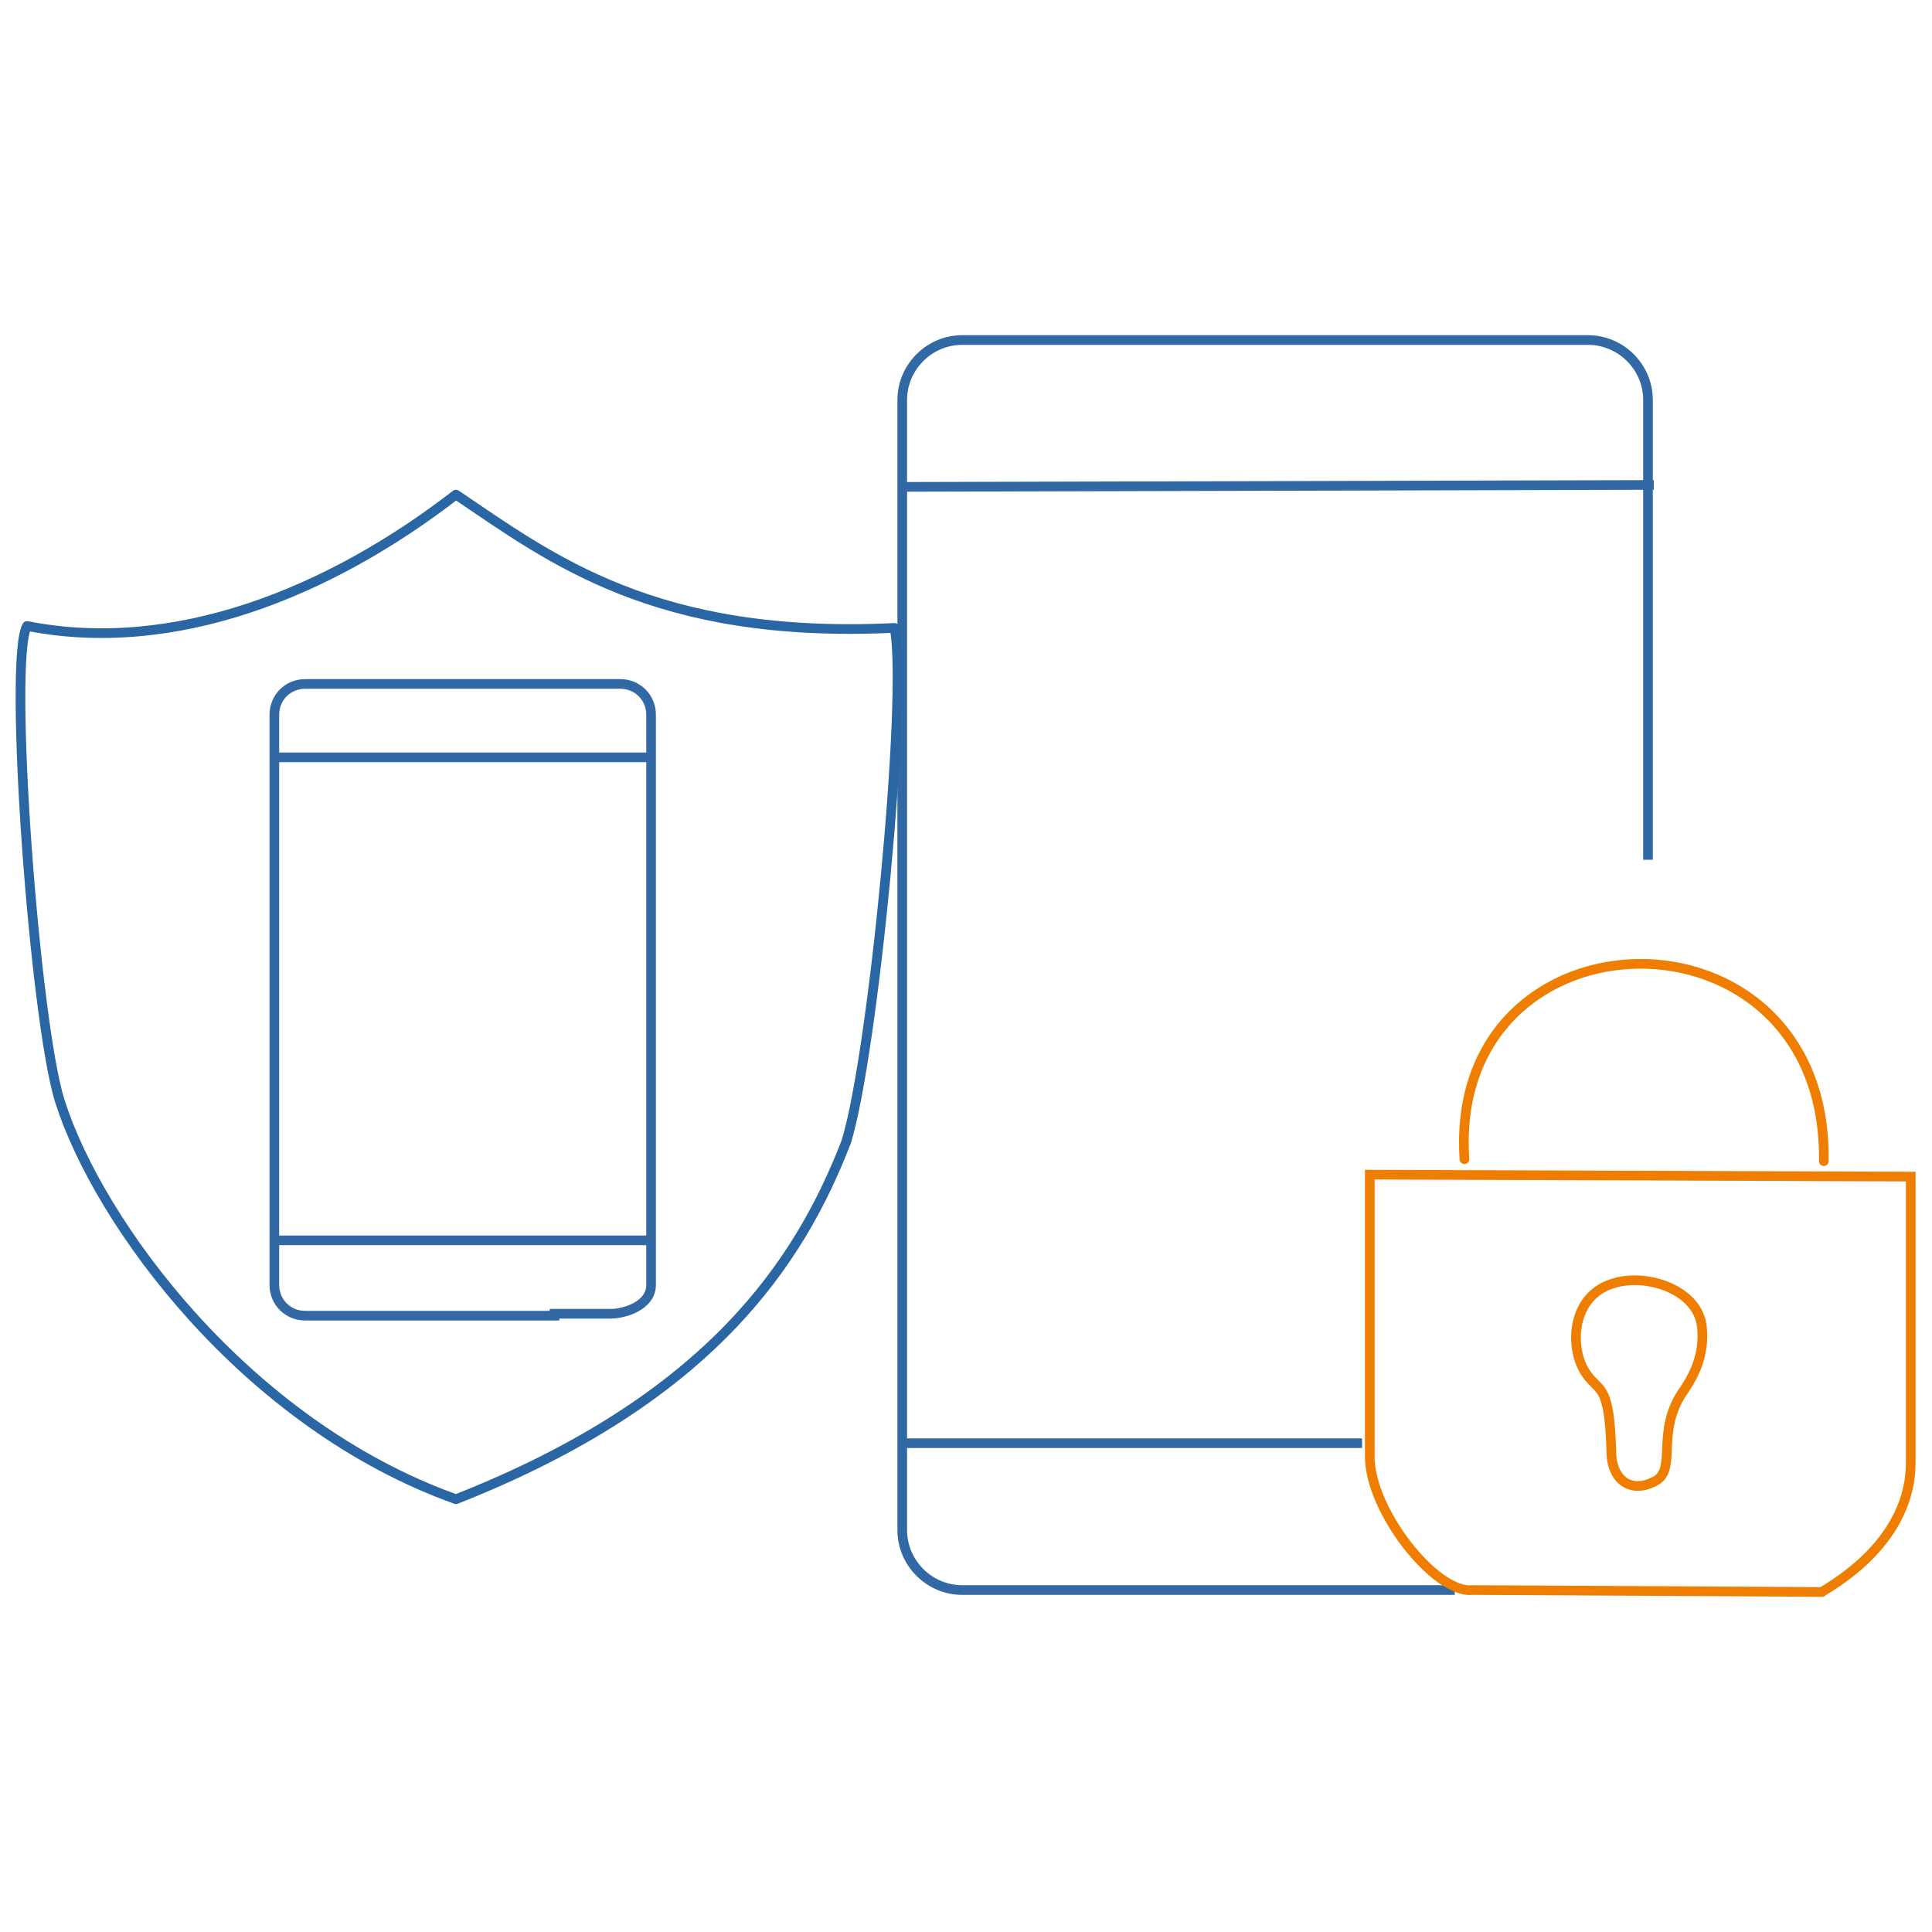 <?xml version="1.0" encoding="utf-8"?>
<!-- Generator: Adobe Illustrator 24.3.0, SVG Export Plug-In . SVG Version: 6.00 Build 0)  -->
<svg version="1.1" id="Warstwa_1" xmlns="http://www.w3.org/2000/svg" xmlns:xlink="http://www.w3.org/1999/xlink" x="0px" y="0px"
	 viewBox="0 0 100 100" style="enable-background:new 0 0 100 100;" xml:space="preserve">
<style type="text/css">
	.st0{fill:none;stroke:#3268A3;stroke-width:0.5;stroke-miterlimit:22.926;}
	.st1{fill-rule:evenodd;clip-rule:evenodd;fill:none;stroke:#3268A3;stroke-width:0.5;stroke-miterlimit:22.926;}
	.st2{fill-rule:evenodd;clip-rule:evenodd;fill:none;stroke:#EE7D00;stroke-width:0.5;stroke-miterlimit:22.926;}
	
		.st3{fill-rule:evenodd;clip-rule:evenodd;fill:none;stroke:#EE7D00;stroke-width:0.5;stroke-linecap:round;stroke-linejoin:round;stroke-miterlimit:22.926;}
	
		.st4{fill-rule:evenodd;clip-rule:evenodd;fill:none;stroke:#2A66A3;stroke-width:0.5;stroke-linecap:round;stroke-linejoin:round;stroke-miterlimit:22.926;}
</style>
<g>
	<path class="st0" d="M75.3,82.3H49.8c-1.7,0-3.1-1.4-3.1-3.1V20.7c0-1.7,1.4-3.1,3.1-3.1h32.4c1.7,0,3.1,1.4,3.1,3.1v23.8"/>
	<line class="st0" x1="46.8" y1="25.2" x2="85.6" y2="25.1"/>
	<line class="st0" x1="46.8" y1="74.7" x2="70.5" y2="74.7"/>
	<g>
		<path class="st1" d="M28.7,68l2.9,0c0.7,0,2.1-0.4,2.1-1.5l0-17.6V37c0-0.9-0.7-1.6-1.6-1.6H15.8c-0.9,0-1.6,0.7-1.6,1.6v29.5
			c0,0.9,0.7,1.6,1.6,1.6H28.7z"/>
		<line class="st1" x1="14.3" y1="39.2" x2="33.8" y2="39.2"/>
		<line class="st1" x1="14.3" y1="64.2" x2="33.6" y2="64.2"/>
	</g>
	<path class="st2" d="M98.9,75.7c0,4-3.8,6.2-4.6,6.7l-18.1-0.1c-1.9,0.2-5.3-4.1-5.3-6.9V60.8l28,0.1V75.7z"/>
	<path class="st3" d="M75.8,60c-0.9-13.3,18.8-13.7,18.6,0.1"/>
	<path class="st2" d="M83.6,66.4c1.7-0.5,4.4,0.4,4.5,2.4c0.1,1.2-0.3,2.2-0.9,3.1c-1.6,2.2-0.3,4.2-1.6,4.8
		c-1.2,0.6-2.2-0.1-2.2-1.6c-0.1-3.5-0.6-3-1.3-4C81.2,69.8,81.3,67,83.6,66.4z"/>
	<path class="st4" d="M43.8,59.1c-2.4,6.2-7,13.3-20.2,18.5C12.7,73.7,5.1,63.3,3.1,57c-1.3-4.1-2.7-22.9-1.7-24.6
		C9,33.9,17,30.7,23.6,25.6c4.9,3.3,10.3,7.5,22.7,6.9C47,35.9,45.2,54.6,43.8,59.1z"/>
</g>
</svg>
